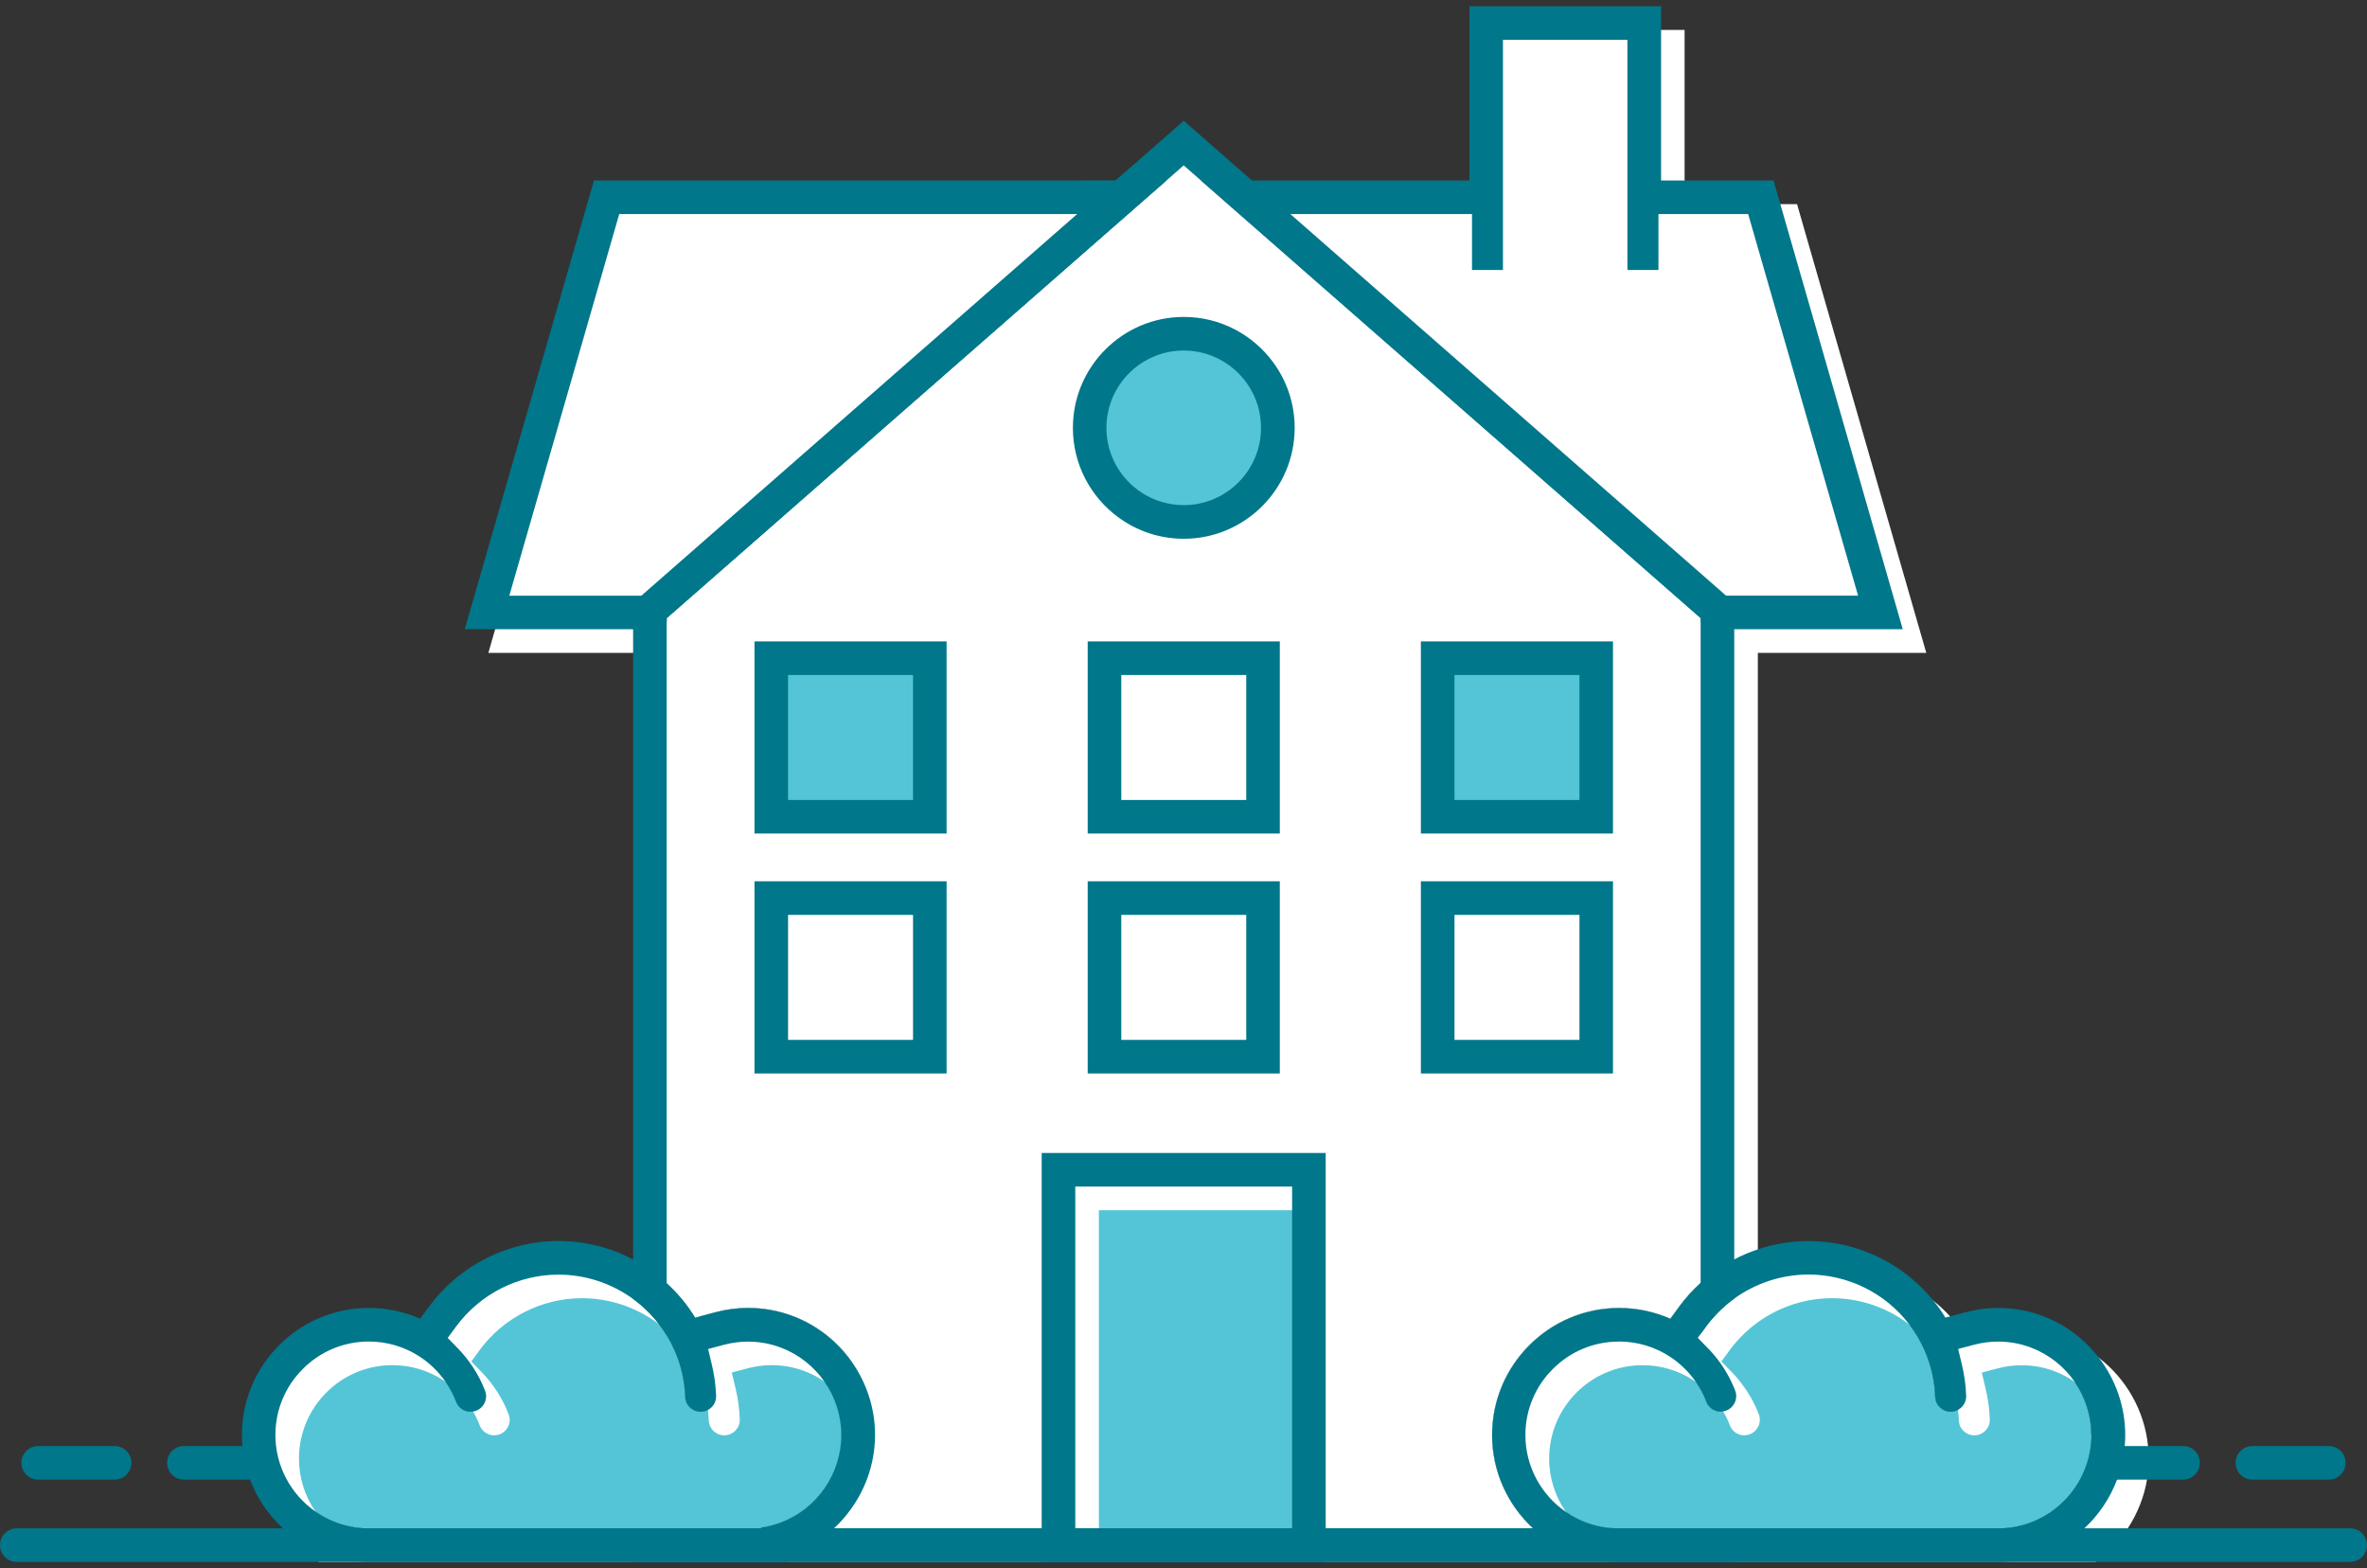 <svg width="80" height="53" viewBox="0 0 80 53" fill="none" xmlns="http://www.w3.org/2000/svg">
<rect x="0" y="0" width="80" height="53" fill="#333333" stroke="none"/>
<path d="M57.991 20.698L41.969 6.666H50.235V0.779H55.575V6.666H59.517L63.558 20.698H57.991Z" fill="white"/>
<path d="M16.461 20.698L20.503 6.666H38.05L22.028 20.698H16.461Z" fill="white"/>
<path d="M57.484 20.891V43.348C57.216 43.59 56.972 43.859 56.755 44.154L56.472 44.54L56.453 44.567C55.91 44.328 55.323 44.203 54.721 44.203C52.354 44.203 50.429 46.128 50.429 48.495C50.429 49.743 50.964 50.867 51.816 51.652H28.187C29.052 50.853 29.576 49.713 29.576 48.495C29.576 46.714 28.455 45.098 26.788 44.474C26.306 44.293 25.801 44.203 25.284 44.203C24.915 44.203 24.543 44.252 24.18 44.349L23.647 44.491L23.499 44.531C23.232 44.094 22.906 43.703 22.535 43.364V20.893L39.427 6.101L40.01 5.591L40.592 6.101L57.484 20.893V20.891Z" fill="white"/>
<g style="mix-blend-mode:multiply">
<path d="M26.297 30.584V37.077H32.791V30.584H26.297ZM27.432 31.719H31.656V35.943H27.432V31.719Z" fill="white"/>
</g>
<g style="mix-blend-mode:multiply">
<path d="M26.297 22.477V28.971H32.791V22.477H26.297ZM27.432 23.612H31.656V27.836H27.432V23.612Z" fill="white"/>
</g>
<path d="M42.099 6.666L41.452 6.099L40.433 5.208L40.009 4.836L38.565 6.099L37.918 6.666L37.653 6.897L36.357 8.033L21.966 20.634V44.393C22.077 44.509 22.182 44.631 22.28 44.758C22.37 44.876 22.456 45 22.533 45.128C22.63 45.286 22.717 45.451 22.793 45.624C23.015 46.122 23.138 46.654 23.157 47.204C23.168 47.487 23.398 47.709 23.68 47.709C23.686 47.709 23.692 47.709 23.698 47.709C23.782 47.706 23.86 47.683 23.928 47.647C24.099 47.555 24.212 47.373 24.204 47.167C24.191 46.817 24.143 46.468 24.061 46.126L23.933 45.589L24.466 45.446C24.734 45.375 25.008 45.339 25.279 45.339C25.659 45.339 26.032 45.405 26.385 45.538C26.998 45.768 27.509 46.178 27.869 46.696C28.228 47.215 28.436 47.84 28.436 48.496C28.436 49.807 27.611 50.994 26.385 51.453C26.173 51.532 25.953 51.589 25.73 51.621L25.722 51.653H21.965V52.219H58.049V51.653H54.716C54.049 51.653 53.43 51.445 52.92 51.091C52.099 50.521 51.559 49.569 51.559 48.496C51.559 46.756 52.974 45.339 54.716 45.339C55.33 45.339 55.927 45.516 56.438 45.85C56.781 46.073 57.077 46.363 57.309 46.697C57.371 46.786 57.428 46.877 57.48 46.971C57.502 47.012 57.525 47.053 57.545 47.094C57.551 47.109 57.559 47.123 57.566 47.137C57.577 47.159 57.588 47.183 57.597 47.207C57.605 47.223 57.612 47.24 57.62 47.256C57.626 47.272 57.634 47.289 57.64 47.305C57.65 47.327 57.658 47.349 57.666 47.37C57.68 47.41 57.699 47.446 57.722 47.479C57.726 47.484 57.73 47.49 57.734 47.495C57.742 47.506 57.749 47.516 57.759 47.527C57.767 47.536 57.776 47.546 57.786 47.555C57.791 47.56 57.794 47.563 57.798 47.568C57.805 47.574 57.811 47.579 57.818 47.585C57.825 47.592 57.833 47.599 57.843 47.606C57.849 47.611 57.855 47.615 57.86 47.618C57.863 47.62 57.867 47.623 57.87 47.625C57.878 47.63 57.886 47.634 57.894 47.639C57.894 47.639 57.895 47.639 57.897 47.639C57.905 47.644 57.913 47.649 57.922 47.652C57.924 47.652 57.927 47.655 57.928 47.655C57.936 47.66 57.946 47.663 57.954 47.666C57.963 47.671 57.973 47.674 57.981 47.677C57.981 47.677 57.981 47.677 57.982 47.677C57.992 47.68 58.001 47.683 58.011 47.687C58.012 47.687 58.015 47.687 58.017 47.688C58.025 47.691 58.034 47.693 58.044 47.694V45.935C58.022 45.905 57.998 45.875 57.973 45.845C57.957 45.826 57.941 45.807 57.925 45.788C57.906 45.766 57.887 45.744 57.868 45.722C57.865 45.717 57.86 45.714 57.857 45.709C57.835 45.684 57.813 45.66 57.791 45.636C57.789 45.633 57.786 45.632 57.784 45.63C57.761 45.605 57.737 45.579 57.713 45.556L57.475 45.313L57.377 45.212L57.475 45.077L57.661 44.824C57.778 44.664 57.906 44.515 58.042 44.374V20.632L42.093 6.665L42.099 6.666ZM56.754 44.153L56.47 44.539L56.451 44.566C55.908 44.327 55.321 44.202 54.719 44.202C52.352 44.202 50.427 46.127 50.427 48.494C50.427 49.742 50.962 50.866 51.814 51.651H28.185C29.05 50.852 29.574 49.712 29.574 48.494C29.574 47.531 29.246 46.616 28.683 45.88C28.203 45.255 27.552 44.759 26.787 44.473C26.306 44.292 25.801 44.202 25.283 44.202C24.914 44.202 24.542 44.251 24.18 44.347L23.662 44.485L23.648 44.49L23.501 44.53C23.233 44.093 22.907 43.702 22.536 43.363V20.892L39.428 6.099L40.011 5.59L40.593 6.099L57.485 20.892V43.349C57.218 43.591 56.974 43.86 56.757 44.154L56.754 44.153Z" fill="white"/>
<g style="mix-blend-mode:multiply">
<path d="M37.559 30.584V37.077H44.051V30.584H37.559ZM38.694 31.719H42.918V35.943H38.694V31.719Z" fill="white"/>
</g>
<g style="mix-blend-mode:multiply">
<path d="M37.559 22.477V28.971H44.051V22.477H37.559ZM38.694 23.612H42.918V27.836H38.694V23.612Z" fill="white"/>
</g>
<g style="mix-blend-mode:multiply">
<path d="M43.028 12.239C42.523 11.867 41.922 11.618 41.268 11.537C41.117 11.518 40.965 11.509 40.81 11.509C38.744 11.509 37.062 13.19 37.062 15.258C37.062 15.413 37.072 15.567 37.091 15.716C37.172 16.369 37.42 16.971 37.792 17.476C38.475 18.402 39.574 19.004 40.81 19.004C42.876 19.004 44.559 17.323 44.559 15.256C44.559 14.02 43.956 12.921 43.03 12.237L43.028 12.239ZM40.809 17.87C40.413 17.87 40.037 17.782 39.702 17.623C39.252 17.413 38.872 17.077 38.606 16.661C38.346 16.255 38.196 15.773 38.196 15.256C38.196 13.816 39.368 12.642 40.809 12.642C41.325 12.642 41.806 12.793 42.213 13.053C42.629 13.318 42.965 13.698 43.175 14.148C43.334 14.485 43.422 14.861 43.422 15.256C43.422 16.697 42.249 17.869 40.809 17.869V17.87Z" fill="white"/>
</g>
<g style="mix-blend-mode:multiply">
<path d="M48.824 30.584V37.077H55.317V30.584H48.824ZM49.959 31.719H54.184V35.943H49.959V31.719Z" fill="white"/>
</g>
<g style="mix-blend-mode:multiply">
<path d="M48.824 22.477V28.971H55.317V22.477H48.824ZM49.959 23.612H54.184V27.836H49.959V23.612Z" fill="white"/>
</g>
<path d="M31.426 30.352H26.066V35.711H31.426V30.352Z" fill="white"/>
<path d="M44.241 39.532H35.777V52.219H44.241V39.532Z" fill="#54C5D6"/>
<path d="M31.426 22.245H26.066V27.604H31.426V22.245Z" fill="#54C5D6"/>
<path d="M28.976 48.048C28.813 46.718 27.936 45.554 26.682 45.044C26.65 45.03 26.617 45.019 26.584 45.006C26.166 44.849 25.727 44.77 25.279 44.77C24.959 44.77 24.636 44.813 24.321 44.897L24.054 44.968L23.254 45.18L23.299 45.364C23.101 44.925 22.841 44.525 22.534 44.173C22.36 43.974 22.17 43.789 21.967 43.621C21.788 43.472 21.598 43.337 21.4 43.217C21.137 43.057 20.859 42.921 20.569 42.813C20.035 42.614 19.464 42.508 18.875 42.508C17.336 42.508 15.873 43.249 14.96 44.49L14.459 45.171L14.39 45.266L14.491 45.369C14.293 45.24 14.086 45.131 13.869 45.044C13.427 44.864 12.95 44.77 12.466 44.77C10.412 44.77 8.742 46.441 8.742 48.494C8.742 48.621 8.749 48.746 8.761 48.869C8.798 49.229 8.885 49.572 9.016 49.894C9.024 49.913 9.032 49.933 9.04 49.952C9.341 50.655 9.85 51.249 10.493 51.651C10.944 51.934 11.461 52.124 12.013 52.191C12.162 52.21 12.312 52.218 12.466 52.218H26.167L26.196 52.105C26.329 52.072 26.459 52.031 26.587 51.983C26.825 51.895 27.048 51.782 27.258 51.651C28.327 50.978 29.008 49.788 29.008 48.494C29.008 48.344 28.998 48.193 28.981 48.046L28.976 48.048ZM26.384 51.453C26.172 51.532 25.952 51.589 25.729 51.621L25.721 51.653H12.463C11.796 51.653 11.177 51.445 10.667 51.091C9.846 50.521 9.306 49.569 9.306 48.496C9.306 46.756 10.721 45.339 12.463 45.339C13.077 45.339 13.674 45.516 14.185 45.85C14.527 46.073 14.823 46.365 15.056 46.699C15.202 46.908 15.322 47.136 15.414 47.373C15.465 47.505 15.561 47.608 15.69 47.664C15.758 47.694 15.83 47.71 15.903 47.71C15.932 47.71 15.959 47.707 15.987 47.704C16.022 47.699 16.057 47.69 16.09 47.677C16.221 47.626 16.324 47.53 16.381 47.402C16.438 47.273 16.443 47.131 16.392 47.001C16.191 46.474 15.87 45.975 15.465 45.56L15.129 45.217L15.414 44.829C16.22 43.733 17.512 43.078 18.872 43.078C19.798 43.078 20.677 43.377 21.397 43.901C21.6 44.048 21.79 44.215 21.964 44.397C22.075 44.512 22.179 44.634 22.277 44.761C22.368 44.88 22.453 45.003 22.531 45.131C22.627 45.29 22.714 45.454 22.79 45.627C23.012 46.126 23.136 46.657 23.154 47.207C23.166 47.49 23.395 47.712 23.677 47.712C23.683 47.712 23.69 47.712 23.696 47.712C23.78 47.709 23.858 47.687 23.925 47.65C24.096 47.558 24.209 47.376 24.201 47.17C24.188 46.821 24.141 46.471 24.058 46.129L23.93 45.592L24.464 45.45C24.731 45.378 25.005 45.342 25.276 45.342C25.656 45.342 26.03 45.408 26.383 45.541C26.995 45.771 27.507 46.181 27.866 46.699C28.226 47.218 28.433 47.843 28.433 48.499C28.433 49.81 27.608 50.997 26.383 51.456L26.384 51.453Z" fill="#54C5D6"/>
<path d="M28.437 48.496C28.437 49.807 27.613 50.994 26.387 51.453C26.175 51.532 25.955 51.589 25.732 51.621L25.724 51.653H12.466C10.724 51.653 9.309 50.236 9.309 48.496C9.309 46.756 10.724 45.339 12.466 45.339C13.08 45.339 13.677 45.516 14.188 45.85C14.744 46.214 15.181 46.754 15.417 47.373C15.467 47.505 15.564 47.608 15.692 47.664C15.76 47.694 15.833 47.71 15.906 47.71C15.969 47.71 16.033 47.699 16.093 47.675C16.224 47.625 16.327 47.528 16.384 47.4C16.441 47.272 16.446 47.129 16.395 46.999C16.194 46.472 15.873 45.974 15.467 45.559L15.132 45.215L15.417 44.827C16.223 43.732 17.515 43.076 18.875 43.076C19.801 43.076 20.68 43.375 21.4 43.9C21.602 44.047 21.793 44.213 21.967 44.395C22.18 44.617 22.37 44.862 22.534 45.13C22.63 45.288 22.717 45.453 22.793 45.625C23.015 46.124 23.138 46.656 23.157 47.205C23.168 47.489 23.398 47.71 23.68 47.71C23.686 47.71 23.692 47.71 23.699 47.71C23.988 47.699 24.215 47.457 24.205 47.167C24.193 46.817 24.145 46.468 24.063 46.126L23.935 45.589L24.468 45.446C24.736 45.375 25.01 45.339 25.28 45.339C25.66 45.339 26.034 45.405 26.387 45.538C27.614 45.997 28.437 47.185 28.437 48.496Z" fill="#54C5D6"/>
<path d="M71.232 48.048C71.069 46.718 70.191 45.554 68.938 45.044C68.906 45.032 68.873 45.019 68.839 45.006C68.421 44.849 67.983 44.77 67.533 44.77C67.213 44.77 66.89 44.813 66.575 44.897L66.308 44.968L65.508 45.18L65.552 45.364C65.009 44.164 64.014 43.258 62.821 42.813C62.288 42.614 61.716 42.508 61.127 42.508C60.538 42.508 59.959 42.617 59.417 42.821C59.14 42.926 58.873 43.056 58.618 43.209C58.502 43.279 58.39 43.353 58.282 43.431C58.203 43.488 58.127 43.546 58.051 43.608C57.848 43.774 57.658 43.956 57.484 44.154C57.389 44.262 57.299 44.374 57.214 44.49L56.713 45.171L56.644 45.266L56.745 45.369C56.547 45.24 56.34 45.131 56.123 45.044C55.681 44.864 55.204 44.77 54.72 44.77C52.666 44.77 50.996 46.441 50.996 48.494C50.996 48.99 51.093 49.461 51.27 49.895C51.566 50.623 52.089 51.238 52.747 51.651C53.198 51.934 53.715 52.124 54.269 52.191C54.417 52.208 54.568 52.218 54.72 52.218H67.536C67.986 52.218 68.424 52.139 68.841 51.982C69.078 51.893 69.302 51.781 69.512 51.65C70.16 51.243 70.665 50.644 70.961 49.949C71.106 49.609 71.203 49.245 71.241 48.868C71.254 48.744 71.26 48.619 71.26 48.492C71.26 48.342 71.251 48.192 71.233 48.044L71.232 48.048ZM68.64 51.453C68.287 51.586 67.915 51.653 67.533 51.653H54.717C54.05 51.653 53.431 51.445 52.921 51.091C52.1 50.521 51.56 49.569 51.56 48.496C51.56 46.756 52.975 45.339 54.717 45.339C55.331 45.339 55.928 45.516 56.439 45.85C56.781 46.073 57.077 46.363 57.31 46.697C57.372 46.786 57.429 46.878 57.481 46.971C57.503 47.012 57.525 47.053 57.546 47.094C57.552 47.109 57.56 47.123 57.567 47.137C57.578 47.159 57.589 47.183 57.598 47.207C57.606 47.223 57.612 47.24 57.62 47.256C57.627 47.272 57.635 47.289 57.641 47.305C57.651 47.327 57.658 47.349 57.666 47.37C57.681 47.41 57.7 47.446 57.723 47.479C57.727 47.484 57.731 47.49 57.734 47.495C57.742 47.506 57.75 47.516 57.76 47.527C57.768 47.536 57.777 47.546 57.787 47.555C57.791 47.56 57.795 47.563 57.799 47.568C57.806 47.574 57.812 47.579 57.818 47.585C57.826 47.592 57.834 47.599 57.844 47.606C57.85 47.611 57.856 47.615 57.861 47.618C57.864 47.62 57.867 47.623 57.871 47.625C57.879 47.63 57.886 47.634 57.894 47.639C57.894 47.639 57.896 47.639 57.898 47.639C57.905 47.644 57.913 47.649 57.923 47.652C57.924 47.652 57.928 47.655 57.929 47.655C57.937 47.66 57.947 47.663 57.955 47.666C57.964 47.671 57.974 47.674 57.981 47.677C57.981 47.677 57.981 47.677 57.983 47.677C57.992 47.68 58.002 47.683 58.011 47.687C58.013 47.687 58.016 47.687 58.018 47.688C58.026 47.691 58.035 47.693 58.045 47.694C58.08 47.703 58.118 47.706 58.154 47.706C58.182 47.706 58.209 47.704 58.238 47.699C58.273 47.694 58.306 47.685 58.341 47.672C58.458 47.628 58.554 47.544 58.613 47.433C58.619 47.421 58.626 47.408 58.632 47.397C58.689 47.269 58.694 47.126 58.643 46.996C58.634 46.971 58.623 46.946 58.613 46.92C58.472 46.574 58.281 46.241 58.046 45.937C58.024 45.907 58 45.877 57.975 45.847C57.959 45.828 57.943 45.809 57.928 45.79C57.909 45.768 57.89 45.746 57.871 45.723C57.867 45.719 57.863 45.715 57.859 45.711C57.837 45.685 57.815 45.662 57.793 45.638C57.791 45.635 57.788 45.633 57.787 45.632C57.763 45.606 57.739 45.581 57.715 45.557L57.478 45.315L57.38 45.214L57.478 45.079L57.663 44.826C57.78 44.666 57.909 44.517 58.045 44.376C58.221 44.196 58.41 44.032 58.611 43.887C59.335 43.366 60.212 43.075 61.119 43.075C62.473 43.075 63.727 43.713 64.528 44.759C64.729 45.022 64.902 45.312 65.041 45.624C65.263 46.122 65.386 46.654 65.405 47.204C65.415 47.487 65.646 47.709 65.928 47.709C65.934 47.709 65.94 47.709 65.945 47.709C66.028 47.706 66.105 47.685 66.175 47.647C66.225 47.62 66.271 47.585 66.311 47.543C66.406 47.44 66.457 47.307 66.45 47.167C66.438 46.817 66.39 46.466 66.308 46.126L66.18 45.589L66.713 45.448C66.981 45.377 67.254 45.34 67.525 45.34C67.907 45.34 68.279 45.407 68.632 45.54C69.245 45.769 69.756 46.179 70.117 46.697C70.476 47.216 70.684 47.842 70.684 48.497C70.684 49.808 69.859 50.996 68.633 51.455L68.64 51.453ZM58.648 46.998C58.638 46.973 58.627 46.947 58.618 46.922C58.477 46.575 58.285 46.243 58.051 45.939V47.698C58.086 47.706 58.124 47.709 58.16 47.709C58.189 47.709 58.216 47.707 58.244 47.703C58.279 47.698 58.312 47.688 58.347 47.675C58.464 47.631 58.561 47.547 58.619 47.436C58.626 47.424 58.632 47.411 58.638 47.4C58.695 47.272 58.7 47.129 58.65 46.999L58.648 46.998Z" fill="#54C5D6"/>
<path d="M70.689 48.496C70.689 49.807 69.864 50.994 68.639 51.453C68.286 51.586 67.914 51.653 67.532 51.653H54.716C52.976 51.653 51.559 50.236 51.559 48.496C51.559 46.756 52.974 45.339 54.716 45.339C55.33 45.339 55.927 45.516 56.438 45.85C56.87 46.132 57.23 46.522 57.48 46.971C57.502 47.012 57.524 47.053 57.545 47.095C57.551 47.109 57.559 47.123 57.565 47.137C57.577 47.16 57.588 47.183 57.597 47.207C57.605 47.223 57.611 47.24 57.619 47.256C57.626 47.272 57.633 47.289 57.64 47.305C57.649 47.327 57.657 47.35 57.665 47.37C57.679 47.41 57.698 47.446 57.722 47.479C57.725 47.484 57.73 47.49 57.733 47.495C57.741 47.506 57.749 47.516 57.759 47.527C57.767 47.536 57.776 47.546 57.785 47.555C57.79 47.56 57.793 47.563 57.798 47.568C57.804 47.574 57.811 47.579 57.817 47.586C57.825 47.592 57.835 47.6 57.843 47.606C57.849 47.611 57.855 47.616 57.86 47.619C57.863 47.62 57.866 47.623 57.869 47.625C57.877 47.63 57.885 47.635 57.893 47.639C57.893 47.639 57.895 47.639 57.896 47.639C57.904 47.644 57.912 47.649 57.922 47.652C57.923 47.652 57.926 47.655 57.928 47.655C57.936 47.66 57.945 47.663 57.953 47.666C57.963 47.671 57.972 47.674 57.98 47.677C57.98 47.677 57.98 47.677 57.982 47.677C57.991 47.681 58.001 47.684 58.01 47.687C58.012 47.687 58.015 47.687 58.017 47.688C58.025 47.692 58.034 47.693 58.044 47.695C58.078 47.703 58.116 47.706 58.153 47.706C58.215 47.706 58.278 47.695 58.34 47.671C58.457 47.627 58.553 47.543 58.612 47.432C58.618 47.419 58.625 47.407 58.631 47.395C58.688 47.267 58.693 47.125 58.642 46.995C58.633 46.97 58.621 46.944 58.612 46.919C58.471 46.572 58.279 46.24 58.045 45.936C58.023 45.906 57.999 45.876 57.974 45.846C57.958 45.827 57.942 45.807 57.926 45.788C57.907 45.766 57.888 45.744 57.869 45.722C57.866 45.717 57.861 45.714 57.858 45.709C57.836 45.684 57.814 45.66 57.792 45.636C57.79 45.633 57.787 45.632 57.785 45.63C57.762 45.605 57.738 45.58 57.714 45.556L57.477 45.313L57.379 45.212L57.477 45.078L57.662 44.824C57.779 44.664 57.907 44.516 58.044 44.375C58.219 44.194 58.409 44.031 58.61 43.885C59.334 43.364 60.211 43.073 61.118 43.073C62.812 43.073 64.351 44.074 65.038 45.622C65.26 46.121 65.383 46.653 65.403 47.202C65.412 47.486 65.643 47.707 65.925 47.707C65.931 47.707 65.938 47.707 65.942 47.707C66.083 47.703 66.213 47.642 66.308 47.541C66.403 47.438 66.454 47.305 66.448 47.166C66.435 46.816 66.387 46.465 66.305 46.124L66.177 45.587L66.71 45.447C66.978 45.375 67.252 45.339 67.522 45.339C67.904 45.339 68.276 45.405 68.629 45.538C69.856 45.998 70.68 47.185 70.68 48.496H70.689Z" fill="#54C5D6"/>
<path d="M42.687 30.352H37.328V35.711H42.687V30.352Z" fill="white"/>
<path d="M42.687 22.245H37.328V27.604H42.687V22.245Z" fill="white"/>
<path d="M41.225 17.403C42.844 16.723 43.605 14.858 42.925 13.239C42.245 11.619 40.38 10.858 38.761 11.538C37.141 12.219 36.38 14.083 37.06 15.703C37.741 17.323 39.605 18.084 41.225 17.403Z" fill="#54C5D6"/>
<path d="M53.949 30.352H48.59V35.711H53.949V30.352Z" fill="white"/>
<path d="M53.949 22.245H48.59V27.604H53.949V22.245Z" fill="#54C5D6"/>
<g style="mix-blend-mode:multiply">
<path d="M56.438 45.848C55.925 45.514 55.33 45.337 54.716 45.337C52.976 45.337 51.559 46.752 51.559 48.494C51.559 49.569 52.099 50.519 52.92 51.089C52.566 50.579 52.358 49.959 52.358 49.292C52.358 47.552 53.774 46.135 55.515 46.135C56.13 46.135 56.727 46.312 57.238 46.646C57.262 46.662 57.285 46.678 57.311 46.695C57.078 46.361 56.782 46.072 56.44 45.848H56.438ZM36.005 39.764V51.651H37.14V40.899H44.469V51.651H45.604V39.764H36.005ZM28.678 45.882C29.243 46.618 29.569 47.531 29.569 48.496C29.569 49.713 29.045 50.853 28.181 51.653H29.656C30.109 50.965 30.367 50.148 30.367 49.295C30.367 47.941 29.72 46.683 28.676 45.883L28.678 45.882ZM26.384 45.538C26.031 45.405 25.659 45.339 25.277 45.339C25.006 45.339 24.732 45.375 24.465 45.446L23.931 45.589L24.059 46.125C24.14 46.467 24.188 46.817 24.202 47.167C24.21 47.373 24.096 47.555 23.926 47.647C23.941 47.764 23.95 47.884 23.955 48.003C23.966 48.287 24.196 48.508 24.477 48.508C24.484 48.508 24.49 48.508 24.496 48.508C24.786 48.497 25.013 48.255 25.003 47.965C24.99 47.615 24.943 47.265 24.861 46.923L24.732 46.387L25.266 46.244C25.533 46.173 25.807 46.136 26.078 46.136C26.458 46.136 26.832 46.203 27.185 46.336C27.43 46.428 27.66 46.548 27.87 46.695C27.511 46.178 27 45.768 26.387 45.538H26.384ZM72.6 48.871C72.481 47.68 71.864 46.597 70.93 45.882C70.601 45.63 70.233 45.422 69.833 45.274C69.541 45.164 69.241 45.088 68.933 45.044C68.734 45.016 68.533 45.001 68.329 45.001C67.96 45.001 67.588 45.05 67.225 45.147L66.692 45.288L66.544 45.328C66.468 45.204 66.388 45.084 66.304 44.968C66.18 44.799 66.049 44.639 65.908 44.487C65.731 44.295 65.541 44.116 65.338 43.953C64.616 43.367 63.748 42.972 62.816 42.815C62.523 42.766 62.224 42.74 61.92 42.74C61.038 42.74 60.178 42.959 59.412 43.358V22.065H65.105L64.687 20.616L60.973 7.721L60.737 6.899H56.936V1.011H50.46V6.899H43.108L42.843 6.668L42.196 6.101L41.551 5.536L40.804 4.88L40.43 5.208L40.057 5.536L39.412 6.101L38.5 6.9H21.726H20.872L20.637 7.721L16.922 20.616L16.898 20.698L16.735 21.265L16.506 22.065H22.199V43.364C22.123 43.325 22.046 43.285 21.968 43.25C21.784 43.165 21.594 43.089 21.401 43.022C21.132 42.932 20.853 42.861 20.57 42.813C20.277 42.764 19.978 42.739 19.674 42.739C17.954 42.739 16.32 43.567 15.303 44.952L15.018 45.339L14.998 45.365C14.824 45.288 14.644 45.223 14.46 45.171C14.267 45.115 14.071 45.073 13.87 45.044C13.67 45.016 13.469 45.001 13.265 45.001C11.029 45.001 9.188 46.718 8.99 48.902C8.977 49.031 8.973 49.162 8.973 49.294C8.973 49.498 8.987 49.699 9.015 49.895C9.019 49.917 9.022 49.938 9.025 49.96C9.121 50.578 9.349 51.151 9.68 51.653C9.736 51.738 9.796 51.82 9.858 51.901C10.117 52.24 10.426 52.538 10.773 52.786H70.826C71.258 52.477 71.627 52.091 71.915 51.651C72.239 51.157 72.464 50.598 72.565 50.004C72.605 49.772 72.626 49.534 72.626 49.292C72.626 49.149 72.619 49.008 72.605 48.869L72.6 48.871ZM50.549 8.034V9.924H51.595V2.146H55.802V9.924H56.85V8.034H59.884L63.531 20.698L63.598 20.93H59.132L59.026 20.836L58.867 20.697L58.614 20.475L58.22 20.13L44.404 8.032H50.549V8.034ZM18.239 20.132L21.724 8.034H35.492H37.204L22.582 20.838L22.476 20.931H18.01L18.076 20.7L18.239 20.133V20.132ZM13.26 52.452C12.815 52.452 12.393 52.36 12.008 52.192C11.697 52.058 11.412 51.874 11.164 51.653C10.977 51.486 10.809 51.298 10.667 51.09C10.312 50.581 10.105 49.96 10.105 49.294C10.105 47.553 11.52 46.136 13.262 46.136C13.876 46.136 14.473 46.314 14.984 46.648C15.008 46.664 15.033 46.68 15.057 46.697C15.435 46.96 15.755 47.305 15.988 47.702C16.077 47.851 16.151 48.01 16.213 48.171C16.264 48.302 16.36 48.405 16.488 48.462C16.556 48.492 16.629 48.508 16.702 48.508C16.765 48.508 16.829 48.497 16.889 48.473C17.02 48.423 17.123 48.326 17.18 48.198C17.237 48.07 17.242 47.929 17.191 47.797C16.99 47.27 16.669 46.771 16.264 46.357L15.928 46.013L16.213 45.625C17.019 44.529 18.311 43.874 19.671 43.874C20.597 43.874 21.476 44.173 22.196 44.697C22.223 44.718 22.251 44.739 22.278 44.759C22.365 44.826 22.449 44.897 22.532 44.97C22.611 45.041 22.688 45.115 22.763 45.193C22.977 45.415 23.166 45.66 23.33 45.928C23.426 46.086 23.513 46.251 23.589 46.423C23.763 46.813 23.876 47.224 23.926 47.647C23.941 47.764 23.95 47.884 23.955 48.003C23.966 48.287 24.196 48.508 24.477 48.508C24.484 48.508 24.49 48.508 24.496 48.508C24.786 48.497 25.013 48.255 25.003 47.965C24.99 47.615 24.943 47.265 24.861 46.923L24.732 46.387L25.266 46.244C25.533 46.173 25.807 46.136 26.078 46.136C26.458 46.136 26.832 46.203 27.185 46.336C27.43 46.428 27.66 46.548 27.87 46.695C28.36 47.034 28.743 47.506 28.977 48.047C29.145 48.435 29.235 48.858 29.235 49.294C29.235 50.207 28.834 51.062 28.174 51.651C27.91 51.887 27.603 52.082 27.265 52.218C27.239 52.229 27.212 52.24 27.185 52.249C26.973 52.329 26.753 52.386 26.529 52.417L26.521 52.449H13.263L13.26 52.452ZM44.468 52.452H37.139V40.901H44.468V52.452ZM45.603 52.452V39.766H36.004V52.452H28.98C29.061 52.378 29.139 52.3 29.211 52.221C29.376 52.044 29.525 51.854 29.656 51.654C30.109 50.967 30.367 50.15 30.367 49.297C30.367 47.943 29.72 46.684 28.676 45.885C28.347 45.633 27.98 45.426 27.579 45.277C27.288 45.168 26.987 45.092 26.68 45.047C26.48 45.019 26.279 45.005 26.075 45.005C25.706 45.005 25.334 45.054 24.971 45.15L24.438 45.293L24.291 45.332C24.215 45.209 24.134 45.088 24.05 44.973C23.926 44.803 23.795 44.644 23.654 44.492C23.55 44.379 23.44 44.27 23.328 44.167V21.696L40.22 6.904L40.802 6.394L41.385 6.904L57.479 20.996L57.792 21.27L58.045 21.492L58.277 21.694V44.151C58.197 44.222 58.12 44.297 58.045 44.373C57.867 44.555 57.7 44.75 57.548 44.957L57.479 45.052L57.265 45.343L57.246 45.37C57.072 45.293 56.891 45.228 56.708 45.175C56.514 45.12 56.318 45.077 56.117 45.049C55.918 45.02 55.717 45.006 55.512 45.006C53.145 45.006 51.22 46.931 51.22 49.298C51.22 49.502 51.234 49.704 51.263 49.9C51.353 50.541 51.586 51.138 51.928 51.656C51.985 51.741 52.043 51.825 52.107 51.906C52.191 52.017 52.281 52.121 52.376 52.224C52.45 52.305 52.528 52.381 52.609 52.455H45.603V52.452ZM55.514 52.452C55.094 52.452 54.695 52.37 54.328 52.221C54.306 52.213 54.284 52.203 54.263 52.194C53.953 52.059 53.668 51.876 53.418 51.654C53.231 51.488 53.063 51.3 52.92 51.092C52.566 50.582 52.358 49.962 52.358 49.295C52.358 47.555 53.774 46.138 55.515 46.138C56.13 46.138 56.727 46.315 57.238 46.65C57.262 46.665 57.285 46.681 57.311 46.699C57.594 46.895 57.844 47.139 58.05 47.414C58.12 47.508 58.183 47.604 58.243 47.704C58.256 47.726 58.269 47.748 58.281 47.772C58.303 47.813 58.326 47.854 58.346 47.895C58.353 47.91 58.361 47.924 58.367 47.938C58.378 47.96 58.389 47.984 58.398 48.008C58.407 48.024 58.413 48.041 58.421 48.057C58.427 48.073 58.435 48.09 58.441 48.106C58.451 48.128 58.459 48.15 58.467 48.171C58.481 48.211 58.501 48.247 58.524 48.28C58.527 48.285 58.532 48.291 58.535 48.296C58.543 48.307 58.55 48.317 58.56 48.328C58.568 48.337 58.577 48.347 58.587 48.356C58.592 48.361 58.595 48.364 58.6 48.369C58.606 48.375 58.612 48.38 58.619 48.386C58.627 48.393 58.634 48.401 58.644 48.407C58.65 48.412 58.657 48.416 58.661 48.419C58.664 48.421 58.668 48.424 58.671 48.426C58.679 48.431 58.687 48.435 58.695 48.44C58.695 48.44 58.696 48.44 58.698 48.44C58.706 48.445 58.714 48.45 58.723 48.453C58.725 48.453 58.728 48.456 58.729 48.456C58.737 48.461 58.747 48.464 58.755 48.467C58.764 48.472 58.774 48.475 58.782 48.478C58.782 48.478 58.782 48.478 58.783 48.478C58.793 48.481 58.802 48.484 58.812 48.488C58.813 48.488 58.816 48.488 58.818 48.489C58.826 48.492 58.836 48.494 58.845 48.496C58.88 48.504 58.918 48.507 58.954 48.507C59.016 48.507 59.079 48.496 59.141 48.472C59.258 48.428 59.355 48.344 59.413 48.233C59.42 48.22 59.426 48.207 59.432 48.196C59.489 48.068 59.494 47.927 59.444 47.796C59.434 47.77 59.423 47.745 59.413 47.72C59.273 47.373 59.081 47.041 58.847 46.737C58.824 46.706 58.801 46.676 58.775 46.646C58.76 46.627 58.744 46.608 58.728 46.589C58.709 46.567 58.69 46.545 58.671 46.523C58.668 46.518 58.663 46.515 58.66 46.51C58.638 46.485 58.615 46.461 58.593 46.437C58.592 46.434 58.589 46.433 58.587 46.431C58.563 46.406 58.539 46.38 58.516 46.357L58.278 46.114L58.18 46.013L58.278 45.879L58.463 45.625C58.581 45.465 58.709 45.316 58.845 45.175C59.021 44.995 59.211 44.832 59.412 44.686C60.135 44.165 61.013 43.874 61.92 43.874C62.882 43.874 63.794 44.197 64.529 44.761C65.088 45.188 65.544 45.755 65.84 46.423C66.014 46.813 66.126 47.224 66.177 47.647C66.191 47.764 66.201 47.883 66.206 48.003C66.215 48.287 66.446 48.508 66.728 48.508C66.734 48.508 66.741 48.508 66.745 48.508C66.886 48.504 67.016 48.443 67.111 48.342C67.206 48.239 67.257 48.106 67.251 47.967C67.238 47.617 67.19 47.265 67.108 46.925L66.98 46.388L67.513 46.247C67.781 46.176 68.055 46.14 68.326 46.14C68.707 46.14 69.079 46.206 69.432 46.339C69.678 46.431 69.907 46.553 70.118 46.699C70.607 47.037 70.99 47.509 71.224 48.051C71.337 48.312 71.414 48.587 71.454 48.874C71.473 49.013 71.483 49.154 71.483 49.297C71.483 49.539 71.454 49.778 71.4 50.009C71.251 50.647 70.906 51.224 70.422 51.656C70.137 51.911 69.803 52.117 69.431 52.256C69.078 52.389 68.706 52.455 68.324 52.455H55.508L55.514 52.452Z" fill="white"/>
</g>
<path d="M63.892 19.816L60.178 6.921L60.172 6.899L59.942 6.099H56.141V0.211H49.665V6.099H40.59L57.481 20.891V21.007L57.776 21.265H64.31L63.892 19.816ZM58.202 20.13L43.474 7.234H49.751V9.125H50.797V1.346H55.004V9.125H56.052V7.234H59.085L59.315 8.034L62.8 20.131H58.2L58.202 20.13Z" fill="#00778A"/>
<path d="M36.541 6.099H20.929H20.075L19.839 6.919L16.125 19.815L15.707 21.264H22.241L22.536 21.006V20.89L39.427 6.098H36.541V6.099ZM17.214 20.13L20.929 7.234H36.408H36.541L35.629 8.034L21.815 20.132H17.216L17.214 20.13Z" fill="#00778A"/>
<path d="M58.617 51.652H21.398V52.788H58.617V51.652Z" fill="#00778A"/>
<path d="M58.336 20.13L58.23 20.036L43.608 7.232L42.961 6.666L42.313 6.099L40.755 4.736L40.008 4.08L39.261 4.736L37.703 6.099L37.055 6.666L36.408 7.232L21.786 20.036L21.68 20.13L21.398 20.377V43.897C21.601 44.044 21.791 44.211 21.965 44.393C22.179 44.614 22.369 44.86 22.532 45.127V20.891L39.424 6.099L40.006 5.589L40.589 6.099L57.481 20.891V45.078L57.666 44.825C57.783 44.665 57.911 44.516 58.047 44.375C58.223 44.195 58.413 44.032 58.614 43.886V20.375L58.333 20.128L58.336 20.13Z" fill="#00778A"/>
<path d="M25.5 29.784V36.279H31.993V29.784H25.5ZM30.859 35.144H26.635V30.919H30.859V35.144Z" fill="#00778A"/>
<path d="M35.207 38.966V52.788H44.806V38.966H35.207ZM43.671 51.652H36.342V40.101H43.671V51.652Z" fill="#00778A"/>
<path d="M25.5 21.677V28.17H31.993V21.677H25.5ZM30.859 27.036H26.635V22.812H30.859V27.036Z" fill="#00778A"/>
<path d="M28.68 45.881C28.201 45.256 27.55 44.76 26.785 44.474C26.304 44.293 25.799 44.203 25.281 44.203C24.912 44.203 24.54 44.252 24.178 44.349L23.66 44.486L23.646 44.491L23.498 44.531C23.231 44.094 22.905 43.703 22.534 43.364C22.427 43.264 22.314 43.171 22.199 43.08C22.123 43.022 22.047 42.965 21.968 42.911C21.785 42.784 21.595 42.67 21.401 42.566C20.636 42.164 19.773 41.94 18.875 41.94C17.156 41.94 15.522 42.769 14.504 44.154L14.219 44.54L14.2 44.567C13.657 44.328 13.07 44.203 12.468 44.203C10.101 44.203 8.176 46.128 8.176 48.495C8.176 48.622 8.181 48.747 8.192 48.87C8.226 49.266 8.314 49.648 8.45 50.005C8.689 50.639 9.073 51.201 9.563 51.652C9.658 51.739 9.756 51.823 9.859 51.901C10.582 52.456 11.486 52.786 12.466 52.786H26.611L26.668 52.556C26.708 52.542 26.747 52.529 26.787 52.513C27.007 52.431 27.216 52.331 27.415 52.217C27.696 52.057 27.954 51.866 28.186 51.651C29.051 50.851 29.575 49.711 29.575 48.493C29.575 47.531 29.247 46.616 28.684 45.88L28.68 45.881ZM10.669 51.09C9.848 50.52 9.308 49.569 9.308 48.495C9.308 46.755 10.723 45.338 12.465 45.338C13.079 45.338 13.676 45.515 14.187 45.849C14.529 46.073 14.825 46.364 15.058 46.698C15.204 46.907 15.324 47.135 15.416 47.373C15.467 47.504 15.563 47.607 15.691 47.664C15.759 47.694 15.832 47.71 15.905 47.71C15.934 47.71 15.961 47.707 15.989 47.703C16.024 47.699 16.059 47.689 16.092 47.676C16.223 47.626 16.326 47.529 16.383 47.401C16.44 47.273 16.445 47.13 16.394 47.001C16.193 46.473 15.872 45.975 15.467 45.56L15.131 45.216L15.416 44.828C16.222 43.733 17.514 43.077 18.874 43.077C19.8 43.077 20.679 43.377 21.399 43.901C21.602 44.048 21.792 44.214 21.966 44.396C22.077 44.512 22.181 44.633 22.279 44.76C22.37 44.879 22.455 45.002 22.533 45.131C22.629 45.289 22.716 45.454 22.792 45.626C23.014 46.125 23.137 46.657 23.157 47.206C23.168 47.49 23.397 47.711 23.679 47.711C23.685 47.711 23.692 47.711 23.698 47.711C23.782 47.708 23.86 47.686 23.927 47.65C24.099 47.558 24.211 47.376 24.203 47.17C24.19 46.82 24.143 46.47 24.061 46.128L23.932 45.591L24.466 45.449C24.733 45.378 25.007 45.341 25.278 45.341C25.658 45.341 26.032 45.408 26.385 45.541C26.997 45.77 27.509 46.18 27.868 46.698C28.228 47.217 28.435 47.843 28.435 48.498C28.435 49.809 27.61 50.997 26.385 51.456C26.173 51.535 25.953 51.592 25.729 51.624L25.721 51.655H12.463C11.797 51.655 11.178 51.448 10.668 51.093L10.669 51.09Z" fill="#00778A"/>
<path d="M70.934 45.882C70.455 45.256 69.804 44.761 69.039 44.474C68.558 44.294 68.053 44.203 67.535 44.203C67.166 44.203 66.794 44.252 66.432 44.349L65.914 44.487L65.9 44.491L65.752 44.531C65.629 44.328 65.493 44.137 65.344 43.955C64.329 42.702 62.787 41.942 61.128 41.942C60.54 41.942 59.964 42.039 59.418 42.221C59.142 42.313 58.875 42.425 58.618 42.56C58.504 42.62 58.392 42.683 58.283 42.751C58.205 42.799 58.127 42.85 58.051 42.902C57.853 43.038 57.664 43.188 57.485 43.35C57.217 43.592 56.973 43.861 56.756 44.156L56.473 44.542L56.454 44.569C55.911 44.33 55.324 44.205 54.722 44.205C52.355 44.205 50.43 46.13 50.43 48.497C50.43 49.745 50.965 50.869 51.817 51.654C51.912 51.741 52.011 51.825 52.114 51.904C52.265 52.02 52.425 52.126 52.591 52.222C53.219 52.583 53.946 52.789 54.722 52.789H67.538C68.056 52.789 68.561 52.697 69.042 52.519C69.57 52.321 70.043 52.025 70.442 51.654C70.934 51.2 71.314 50.634 71.552 50.007C71.688 49.647 71.778 49.265 71.811 48.872C71.823 48.749 71.829 48.622 71.829 48.497C71.829 47.534 71.501 46.619 70.936 45.883L70.934 45.882ZM54.719 45.338C55.333 45.338 55.93 45.516 56.441 45.85C56.783 46.073 57.079 46.363 57.312 46.697C57.374 46.785 57.431 46.877 57.483 46.971C57.505 47.012 57.527 47.053 57.548 47.094C57.554 47.108 57.562 47.123 57.569 47.137C57.58 47.159 57.591 47.183 57.6 47.207C57.608 47.222 57.614 47.24 57.622 47.256C57.629 47.272 57.637 47.289 57.643 47.305C57.653 47.327 57.66 47.349 57.668 47.37C57.682 47.409 57.702 47.446 57.725 47.479C57.728 47.484 57.733 47.49 57.736 47.495C57.744 47.506 57.752 47.515 57.762 47.526C57.77 47.536 57.779 47.545 57.789 47.555C57.793 47.56 57.797 47.563 57.801 47.568C57.808 47.574 57.814 47.579 57.82 47.585C57.828 47.591 57.836 47.599 57.846 47.606C57.852 47.61 57.858 47.615 57.863 47.618C57.866 47.62 57.869 47.623 57.873 47.625C57.88 47.629 57.888 47.634 57.896 47.639C57.896 47.639 57.898 47.639 57.9 47.639C57.907 47.644 57.915 47.648 57.925 47.652C57.926 47.652 57.929 47.655 57.931 47.655C57.939 47.66 57.949 47.663 57.956 47.666C57.966 47.671 57.975 47.674 57.983 47.677C57.983 47.677 57.983 47.677 57.985 47.677C57.994 47.68 58.004 47.683 58.013 47.686C58.015 47.686 58.018 47.686 58.02 47.688C58.028 47.691 58.037 47.693 58.047 47.694C58.081 47.702 58.12 47.705 58.156 47.705C58.184 47.705 58.211 47.704 58.24 47.699C58.275 47.694 58.308 47.685 58.343 47.672C58.46 47.628 58.556 47.544 58.615 47.433C58.621 47.42 58.628 47.408 58.634 47.397C58.691 47.268 58.696 47.126 58.645 46.996C58.636 46.971 58.625 46.945 58.615 46.92C58.474 46.573 58.283 46.241 58.048 45.937C58.026 45.907 58.002 45.877 57.977 45.847C57.961 45.828 57.945 45.809 57.929 45.79C57.91 45.767 57.892 45.745 57.873 45.723C57.869 45.718 57.865 45.715 57.861 45.711C57.839 45.685 57.817 45.661 57.795 45.638C57.793 45.635 57.79 45.633 57.789 45.631C57.765 45.606 57.741 45.581 57.717 45.557L57.48 45.315L57.382 45.213L57.48 45.079L57.665 44.825C57.782 44.666 57.91 44.517 58.047 44.376C58.222 44.195 58.412 44.032 58.614 43.887C59.337 43.366 60.214 43.074 61.121 43.074C62.475 43.074 63.729 43.712 64.53 44.759C64.731 45.022 64.904 45.312 65.043 45.623C65.265 46.122 65.388 46.654 65.407 47.203C65.417 47.487 65.648 47.709 65.93 47.709C65.936 47.709 65.942 47.709 65.947 47.709C66.029 47.705 66.107 47.685 66.177 47.647C66.227 47.62 66.273 47.585 66.313 47.542C66.408 47.439 66.459 47.306 66.452 47.167C66.439 46.817 66.392 46.466 66.31 46.125L66.181 45.589L66.715 45.448C66.983 45.377 67.257 45.34 67.527 45.34C67.909 45.34 68.281 45.407 68.634 45.539C69.247 45.769 69.758 46.179 70.119 46.697C70.478 47.216 70.686 47.842 70.686 48.497C70.686 49.808 69.861 50.995 68.635 51.455C68.282 51.588 67.91 51.654 67.529 51.654H54.712C54.046 51.654 53.427 51.447 52.917 51.092C52.095 50.522 51.555 49.571 51.555 48.497C51.555 46.757 52.971 45.34 54.712 45.34L54.719 45.338Z" fill="#00778A"/>
<path d="M36.762 29.784V36.279H43.255V29.784H36.762ZM42.121 35.144H37.897V30.919H42.121V35.144Z" fill="#00778A"/>
<path d="M36.762 21.677V28.17H43.255V21.677H36.762ZM42.121 27.036H37.897V22.812H42.121V27.036Z" fill="#00778A"/>
<path d="M43.027 12.239C42.345 11.313 41.246 10.711 40.009 10.711C37.943 10.711 36.262 12.392 36.262 14.46C36.262 15.697 36.863 16.795 37.79 17.478C38.412 17.937 39.18 18.208 40.009 18.208C42.075 18.208 43.757 16.526 43.757 14.46C43.757 13.63 43.486 12.861 43.027 12.24V12.239ZM38.605 16.662C37.878 16.198 37.395 15.385 37.395 14.46C37.395 13.019 38.567 11.846 40.008 11.846C40.932 11.846 41.746 12.329 42.21 13.054C42.47 13.46 42.62 13.942 42.62 14.459C42.62 15.899 41.448 17.071 40.008 17.071C39.492 17.071 39.01 16.921 38.603 16.661L38.605 16.662Z" fill="#00778A"/>
<path d="M48.023 29.784V36.279H54.516V29.784H48.023ZM53.383 35.144H49.159V30.919H53.383V35.144Z" fill="#00778A"/>
<path d="M48.023 21.677V28.17H54.516V21.677H48.023ZM53.383 27.036H49.159V22.812H53.383V27.036Z" fill="#00778A"/>
<path d="M80 52.218C80 52.532 79.745 52.785 79.433 52.785H0.567C0.253 52.785 0 52.532 0 52.218C0 51.905 0.255 51.651 0.567 51.651H79.432C79.745 51.651 79.998 51.905 79.998 52.218H80Z" fill="#00778A"/>
<path d="M8.801 50.005H6.215C5.902 50.005 5.648 49.751 5.648 49.438C5.648 49.124 5.902 48.871 6.215 48.871H8.801C9.114 48.871 9.367 49.124 9.367 49.438C9.367 49.751 9.114 50.005 8.801 50.005Z" fill="#00778A"/>
<path d="M3.875 50.005H1.289C0.976 50.005 0.723 49.751 0.723 49.438C0.723 49.124 0.976 48.871 1.289 48.871H3.875C4.188 48.871 4.442 49.124 4.442 49.438C4.442 49.751 4.188 50.005 3.875 50.005Z" fill="#00778A"/>
<path d="M73.785 50.005H71.2C70.886 50.005 70.633 49.751 70.633 49.438C70.633 49.124 70.886 48.871 71.2 48.871H73.785C74.099 48.871 74.352 49.124 74.352 49.438C74.352 49.751 74.099 50.005 73.785 50.005Z" fill="#00778A"/>
<path d="M78.711 50.005H76.125C75.812 50.005 75.559 49.751 75.559 49.438C75.559 49.124 75.812 48.871 76.125 48.871H78.711C79.024 48.871 79.278 49.124 79.278 49.438C79.278 49.751 79.024 50.005 78.711 50.005Z" fill="#00778A"/>
</svg>
